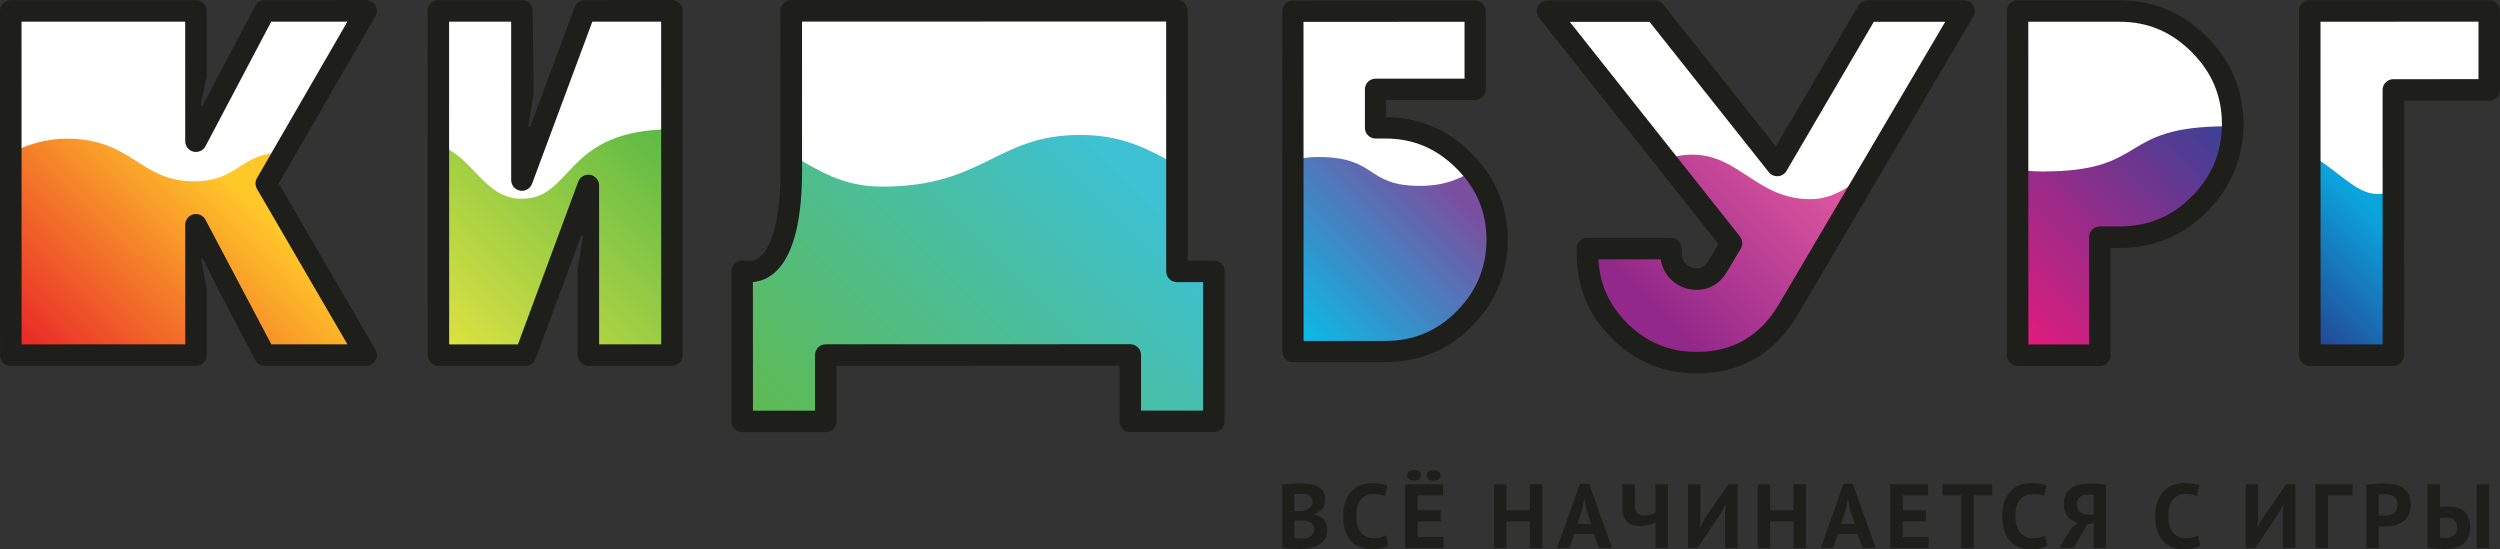 <?xml version="1.0" encoding="UTF-8"?>
<svg id="_Слой_2" data-name="Слой 2" xmlns="http://www.w3.org/2000/svg" xmlns:xlink="http://www.w3.org/1999/xlink" viewBox="0 0 1622.22 356.46">
  <rect x="0" y="0" width="1622.22" height="356.46" fill="#333333" stroke="none"/>
  <defs>
    <style>
      .cls-1 {
        clip-path: url(#clippath-6);
      }

      .cls-2 {
        clip-path: url(#clippath-7);
      }

      .cls-3 {
        clip-path: url(#clippath-4);
      }

      .cls-4 {
        fill: url(#_Безымянный_градиент_4);
      }

      .cls-5 {
        fill: url(#_Безымянный_градиент_5);
      }

      .cls-6 {
        clip-path: url(#clippath-9);
      }

      .cls-7 {
        clip-path: url(#clippath-10);
      }

      .cls-8 {
        fill: #1e1e1b;
      }

      .cls-8, .cls-9 {
        fill-rule: evenodd;
      }

      .cls-10 {
        fill: url(#_Безымянный_градиент_7);
      }

      .cls-9 {
        fill: #fff;
      }

      .cls-11 {
        fill: none;
      }

      .cls-12 {
        clip-path: url(#clippath-1);
      }

      .cls-13 {
        clip-path: url(#clippath-5);
      }

      .cls-14 {
        clip-path: url(#clippath-8);
      }

      .cls-15 {
        clip-path: url(#clippath-3);
      }

      .cls-16 {
        fill: url(#_Безымянный_градиент_2);
      }

      .cls-17 {
        clip-path: url(#clippath-2);
      }

      .cls-18 {
        fill: url(#_Безымянный_градиент_8);
      }

      .cls-19 {
        fill: url(#_Безымянный_градиент_3);
      }

      .cls-20 {
        clip-path: url(#clippath);
      }

      .cls-21 {
        fill: url(#_Безымянный_градиент_6);
      }
    </style>
    <clipPath id="clippath">
      <rect class="cls-11" width="1622.22" height="356.46"/>
    </clipPath>
    <clipPath id="clippath-1">
      <rect class="cls-11" width="1622.22" height="356.46"/>
    </clipPath>
    <clipPath id="clippath-2">
      <path class="cls-11" d="M1325.59,111.28c-6.45,0-11.78-.53-16.41-1.39v113.8c0,3.81,3.09,6.91,6.91,6.91h39.55c3.82,0,6.91-3.1,6.91-6.91v-69.66h12.84c20.09,0,37.33-7.02,51.69-21.38,14.02-14.03,21.34-31.11,21.66-50.63,0,0-.02,0-.04-.02-1.23-.02-2.46-.03-3.66-.03-71.86,0-49.7,29.3-119.44,29.3"/>
    </clipPath>
    <linearGradient id="_Безымянный_градиент_8" data-name="Безымянный градиент 8" x1="1036.23" y1="-1750.32" x2="1037.23" y2="-1750.32" gradientTransform="translate(-203271.6 -345361.3) scale(197.4 -197.4)" gradientUnits="userSpaceOnUse">
      <stop offset="0" stop-color="#e61a7c"/>
      <stop offset="1" stop-color="#394297"/>
    </linearGradient>
    <clipPath id="clippath-3">
      <path class="cls-11" d="M1080.66,103.73l42.89,54.14-8.94,14.98c-3.2,5.44-7.67,8.3-13.72,8.3-11.6,0-15.12-8.35-16.18-14.21-.57-3.2-3.26-5.57-6.5-5.57h-42.15c-3.31,0-6.01,2.69-6.01,6.01v1.48c0,12.18,7.03,32.07,20.74,45.79,13.72,13.72,30.63,20.74,50.1,20.74,26.16,0,45.95-11.48,59.67-34.78l52.47-89.06c-11.98,8.66-22.92,17.7-38.24,17.7-34.76,0-46.16-28.9-76.69-28.9-7.13,0-12.7,1.37-17.44,3.37"/>
    </clipPath>
    <linearGradient id="_Безымянный_градиент_2" data-name="Безымянный градиент 2" x1="1033.26" y1="-1751.26" x2="1034.26" y2="-1751.26" gradientTransform="translate(-160598.55 -273830.43) scale(156.46 -156.46)" gradientUnits="userSpaceOnUse">
      <stop offset="0" stop-color="#92288a"/>
      <stop offset="1" stop-color="#e75ba0"/>
    </linearGradient>
    <clipPath id="clippath-4">
      <path class="cls-11" d="M1498.79,224.69c0,3.58,2.91,6.5,6.5,6.5h41.26c3.58,0,6.5-2.92,6.5-6.5v-100.49c-3.05,1.03-6.45,1.66-10.36,1.66-13.82,0-24.46-14.37-43.9-25.82v124.66Z"/>
    </clipPath>
    <linearGradient id="_Безымянный_градиент_3" data-name="Безымянный градиент 3" x1="1023.96" y1="-1754.38" x2="1024.96" y2="-1754.38" gradientTransform="translate(-95456.41 -165892.74) scale(94.65 -94.65)" gradientUnits="userSpaceOnUse">
      <stop offset="0" stop-color="#263e8f"/>
      <stop offset="1" stop-color="#0ba5de"/>
    </linearGradient>
    <clipPath id="clippath-5">
      <path class="cls-11" d="M838.95,104.26v117.27c0,3.56,2.88,6.44,6.43,6.44h53.5c19.89,0,36.9-6.94,51.11-21.12,14.19-14.21,21.44-31.56,21.44-51.43,0-16.93-5.29-31.79-15.64-44.6-8.6,5.25-18.6,9.8-34.38,9.8-35.82,0-27.1-18.74-66.23-18.74-6.98,0-12.04.97-16.23,2.39"/>
    </clipPath>
    <linearGradient id="_Безымянный_градиент_4" data-name="Безымянный градиент 4" x1="1032.11" y1="-1751.65" x2="1033.11" y2="-1751.65" gradientTransform="translate(-148612.75 -253443.59) scale(144.78 -144.78)" gradientUnits="userSpaceOnUse">
      <stop offset="0" stop-color="#00c0ea"/>
      <stop offset="0" stop-color="#00c0ea"/>
      <stop offset=".04" stop-color="#0abbe6"/>
      <stop offset="1" stop-color="#7a4f9f"/>
    </linearGradient>
    <clipPath id="clippath-6">
      <rect class="cls-11" width="1622.22" height="356.46"/>
    </clipPath>
    <clipPath id="clippath-7">
      <path class="cls-11" d="M338.48,128.98c-24.79,0-31.9-28.55-54.01-34.6v129.4c0,3.62,2.92,6.55,6.54,6.55h45.38c2.73,0,5.19-1.7,6.13-4.27l39.26-105.81v103.53c0,3.62,2.93,6.55,6.55,6.55h41.16c3.61,0,6.53-2.93,6.53-6.55V83.91c-70.43,0-63.71,45.07-97.53,45.07"/>
    </clipPath>
    <linearGradient id="_Безымянный_градиент_5" data-name="Безымянный градиент 5" x1="1036.65" y1="-1750.13" x2="1037.65" y2="-1750.13" gradientTransform="translate(-212606.9 -359216.73) scale(205.34 -205.34)" gradientUnits="userSpaceOnUse">
      <stop offset="0" stop-color="#dde241"/>
      <stop offset="1" stop-color="#58b847"/>
    </linearGradient>
    <clipPath id="clippath-8">
      <path class="cls-11" d="M184.29,99.09h0s0,0,0,0M7,99.16v125.08c0,3.36,2.73,6.08,6.09,6.08h107.99c3.36,0,6.08-2.72,6.08-6.08v-78.47l42.97,81.31c1.03,1.97,3.05,3.21,5.27,3.25h51.59c4.69,0,7.62-5.09,5.25-9.15l-59.44-102.21,11.49-19.88c-29.26-.21-28.65,18.57-58.61,18.57-34.89,0-39.87-27.69-82.39-27.69-13.54,0-25.96,4.06-36.28,9.2"/>
    </clipPath>
    <linearGradient id="_Безымянный_градиент_6" data-name="Безымянный градиент 6" x1="1034.98" y1="-1750.6" x2="1035.98" y2="-1750.6" gradientTransform="translate(-184659.93 -312169.43) scale(178.41 -178.41)" gradientUnits="userSpaceOnUse">
      <stop offset="0" stop-color="#e82129"/>
      <stop offset="1" stop-color="#ffc829"/>
    </linearGradient>
    <clipPath id="clippath-9">
      <path class="cls-11" d="M572.55,121.09c-26.29,0-41.02-10.58-59.08-20.49v10.08c0,45.63-11.49,65.42-27.12,65.42h-4.8v91.3c0,3.32,2.7,6.01,6.02,6.01h42.21c3.33,0,6.02-2.69,6.02-6.01v-37.06h197.6v37.06c0,3.32,2.69,6.01,6.01,6.01h42.21c3.31,0,6-2.69,6-6.01v-85.28c0-3.32-2.7-6.02-6-6.02h-17.92v-69.15c-16.41-8.57-33.16-19.39-62.74-19.39-54.55,0-62.3,33.53-128.41,33.53"/>
    </clipPath>
    <linearGradient id="_Безымянный_градиент_7" data-name="Безымянный градиент 7" x1="1039.68" y1="-1749.13" x2="1040.68" y2="-1749.13" gradientTransform="translate(-295570.74 -497862.61) scale(284.74 -284.74)" gradientUnits="userSpaceOnUse">
      <stop offset="0" stop-color="#5eba51"/>
      <stop offset="0" stop-color="#5eba51"/>
      <stop offset="1" stop-color="#3dc1d3"/>
    </linearGradient>
    <clipPath id="clippath-10">
      <rect class="cls-11" width="1622.22" height="356.46"/>
    </clipPath>
  </defs>
  <g id="_Слой_1-2" data-name="Слой 1">
    <g id="_Иллюстрация_48" data-name="Иллюстрация 48">
      <g class="cls-20">
        <g class="cls-12">
          <path class="cls-9" d="M1262.22,8.2h-46.31c-2.12.01-4.07,1.14-5.13,2.96l-56.66,96.75c-.19.29-.48.48-.83.51h0c-.38,0-.68-.14-.87-.39l-77.38-97.53c-1.12-1.42-2.85-2.25-4.65-2.25h-51.74c-2.29,0-4.36,1.31-5.35,3.37-1,2.06-.73,4.49.69,6.28l110.4,139.26c.26.34.29.81.07,1.18l-8.93,15c-3.45,5.85-8.35,8.79-14.61,8.79-8.91,0-16.06-6.05-17.41-14.74-.46-2.89-2.94-5.03-5.88-5.03h-40.47c-1.63.01-3.19.68-4.31,1.87-1.13,1.18-1.72,2.77-1.63,4.4.94,17.46,7.77,32.68,20.34,45.25,13.57,13.55,30.17,20.41,49.35,20.41,25.99,0,45.21-11.21,58.79-34.28l107.67-182.85c1.07-1.84,1.09-4.13.03-5.97-1.06-1.85-3.03-2.99-5.17-2.99"/>
          <path class="cls-9" d="M1375.37,8.18h-.01l-59.22.02c-1.58,0-3.08.62-4.2,1.74-1.12,1.12-1.74,2.62-1.74,4.21l.04,209.39c0,3.28,2.66,5.94,5.95,5.94h39.41c1.58,0,3.1-.63,4.2-1.75,1.12-1.12,1.75-2.63,1.75-4.21l-.02-69.59c0-.58.47-1.04,1.04-1.04h12.82c20.11,0,36.77-6.9,50.95-21.08,14.2-14.2,21.39-31.46,21.37-51.28,0-19.9-7-36.57-21.39-50.95-14.4-14.39-31.05-21.39-50.94-21.39"/>
          <path class="cls-9" d="M1614.18,14.07c0-3.28-2.67-5.94-5.95-5.94l-102.49.03c-3.3,0-5.95,2.66-5.95,5.94l.05,209.38c0,1.58.62,3.09,1.73,4.21,1.12,1.12,2.63,1.74,4.2,1.74h40.29c3.28-.01,5.94-2.67,5.94-5.95l-.02-165.11c0-.57.46-1.04,1.03-1.04h55.24c1.57,0,3.09-.64,4.21-1.75,1.12-1.13,1.74-2.63,1.74-4.21V14.07Z"/>
          <path class="cls-9" d="M898.91,83.94h-6.33c-.52,0-.95-.43-.95-.96v-25.03c0-.34.14-.55.27-.68.13-.13.34-.28.68-.28l57.76-.02c1.59,0,3.09-.62,4.21-1.73,1.12-1.12,1.75-2.63,1.75-4.21V14.16c0-3.28-2.68-5.94-5.96-5.94l-104.49.02c-1.58,0-3.09.63-4.2,1.75-1.11,1.11-1.74,2.62-1.74,4.19l.04,207.03c0,3.28,2.67,5.94,5.95,5.94h53.03c19.91,0,36.4-6.84,50.43-20.88,14.05-14.04,21.16-31.12,21.16-50.75s-6.93-36.18-21.18-50.43c-14.25-14.24-30.74-21.16-50.41-21.16"/>
          <path class="cls-9" d="M171.89,119.58c-.18-.32-.19-.72,0-1.04l58.7-101.53c1.06-1.84,1.06-4.1,0-5.94-1.06-1.84-3.03-2.98-5.15-2.98l-49.42.02c-2.2,0-4.23,1.22-5.25,3.17l-42.69,80.84c-.21.41-.61.55-.92.55-.09,0-.17-.01-.24-.03-.47-.11-.79-.53-.79-1.01l-.02-77.57c0-3.29-2.66-5.95-5.94-5.95l-106.2.03c-1.57,0-3.09.62-4.21,1.74-1.12,1.11-1.74,2.62-1.74,4.2l.05,209.38c0,1.58.63,3.09,1.74,4.21,1.11,1.12,2.63,1.73,4.2,1.73l106.21-.02c3.28,0,5.94-2.66,5.94-5.94l-.02-77.57c0-.48.32-.89.79-1.01.07-.02.16-.03.24-.03.3,0,.7.14.92.56l42.72,80.82c1.03,1.95,3.05,3.17,5.26,3.17h49.38c2.13-.02,4.09-1.15,5.16-2.99,1.05-1.84,1.05-4.11-.02-5.95l-58.7-100.85Z"/>
          <path class="cls-9" d="M784.87,178.86c-1.12-1.11-2.62-1.74-4.19-1.74h-16.95c-.57,0-1.05-.46-1.05-1.03l-.03-162.13c0-3.28-2.67-5.94-5.95-5.94l-236.28.05c-1.58,0-3.1.62-4.2,1.74-1.12,1.12-1.74,2.62-1.74,4.2l.02,96.71c0,41.33-9.38,64.9-26.46,66.38-3.07.27-5.44,2.84-5.44,5.92l.03,83.46c0,1.57.62,3.09,1.73,4.19,1.12,1.12,2.63,1.74,4.21,1.74h40.29c3.28-.01,5.93-2.67,5.93-5.95v-36.09c-.01-.36.16-.59.3-.73.14-.14.37-.31.74-.31l197.59-.03c.57,0,1.03.46,1.03,1.03v36.1c.01,3.28,2.66,5.94,5.96,5.94l40.28-.02c1.57,0,3.09-.62,4.19-1.74,1.12-1.12,1.74-2.62,1.74-4.19l-.02-83.36c0-1.58-.62-3.09-1.74-4.21"/>
          <path class="cls-9" d="M429.02,8.09h-44.66c-2.47,0-4.7,1.55-5.56,3.88l-39.13,105.23c-.17.47-.6.67-.96.67-.69-.11-1.04-.54-1.04-1.04l-.02-102.78c0-1.58-.63-3.08-1.75-4.21-1.11-1.1-2.62-1.73-4.19-1.73h-40.28c-3.28.02-5.95,2.67-5.95,5.96l.05,209.38c0,3.28,2.66,5.94,5.94,5.94h44.64c2.48,0,4.71-1.55,5.57-3.89l39.14-105.53c.18-.46.61-.67.97-.67.67.1,1.03.53,1.03,1.03l.02,103.1c0,1.57.64,3.09,1.75,4.21,1.12,1.1,2.63,1.74,4.21,1.74h40.29c3.28,0,5.94-2.66,5.94-5.95l-.04-209.39c0-3.28-2.66-5.94-5.94-5.94"/>
        </g>
        <g class="cls-17">
          <rect class="cls-18" x="1277.07" y="54.4" width="203.75" height="203.79" transform="translate(290.65 1017.41) rotate(-44.82)"/>
        </g>
        <g class="cls-15">
          <rect class="cls-16" x="1009.13" y="55.43" width="224.83" height="224.9" transform="translate(210.46 843.13) rotate(-45.06)"/>
        </g>
        <g class="cls-3">
          <rect class="cls-19" x="1460.36" y="100.06" width="131.11" height="131.11" transform="translate(329.82 1127.49) rotate(-45)"/>
        </g>
        <g class="cls-13">
          <rect class="cls-4" x="813.77" y="73.5" width="182.84" height="182.84" transform="translate(148.51 688.37) rotate(-45)"/>
        </g>
        <g class="cls-1">
          <path class="cls-8" d="M1037.15,168.3c.85,15.97,7.1,29.87,18.61,41.37,12.41,12.41,27.59,18.69,45.16,18.68,23.68,0,41.23-10.26,53.65-31.36l107.66-182.85h-46.33s-56.66,96.76-56.66,96.76c-1.16,1.98-3.23,3.27-5.54,3.43-2.29.16-4.52-.82-5.96-2.63l-77.37-97.53-51.75.02,110.39,139.26c1.81,2.27,2.02,5.42.54,7.91l-8.94,15c-4.49,7.64-11.32,11.7-19.71,11.71-11.93,0-21.51-8.43-23.29-19.78h-40.47ZM1100.92,242.32c-21.4,0-39.91-7.66-55.03-22.77-15.13-15.12-22.8-33.64-22.8-55.03v-3.19c0-3.85,3.13-6.98,6.98-6.98h54.25c3.85,0,6.98,3.11,6.98,6.96v3.2c0,5.39,4.22,9.61,9.6,9.6,3.45,0,5.68-1.4,7.71-4.86l6.48-10.89L998.72,11.56c-1.66-2.1-1.98-4.97-.81-7.38,1.16-2.41,3.6-3.94,6.28-3.94h69.55c2.13-.01,4.14.96,5.47,2.63l73.13,92.18,53.54-91.4c1.25-2.13,3.54-3.45,6.03-3.45h62.53c2.5,0,4.82,1.33,6.06,3.51,1.24,2.18,1.22,4.84-.04,7l-113.86,193.39c-14.95,25.36-37.03,38.21-65.68,38.23"/>
          <path class="cls-8" d="M1316.18,223.52h39.41s-.01-69.6-.01-69.6c0-3.86,3.12-6.99,6.98-6.99h12.82c18.45,0,33.74-6.33,46.75-19.35,13.04-13.04,19.65-28.88,19.64-47.07,0-18.24-6.44-33.53-19.66-46.76-13.23-13.22-28.52-19.64-46.76-19.63h-59.22s.05,209.4.05,209.4ZM1362.57,237.48h-53.37c-3.86,0-6.98-3.12-6.98-6.97l-.05-223.35c0-3.85,3.13-6.98,6.98-6.98l66.21-.02c21.82,0,40.87,7.98,56.62,23.73,15.76,15.75,23.76,34.8,23.76,56.62,0,22.03-7.98,41.19-23.73,56.94-15.55,15.55-34.59,23.43-56.62,23.44h-5.85v69.61c.01,3.85-3.11,6.98-6.96,6.98"/>
          <path class="cls-8" d="M1505.79,223.48h40.29l-.04-165.12c0-3.86,3.13-6.98,6.97-6.98l55.25-.02V14.07s-102.51.02-102.51.02l.05,209.38ZM1553.06,237.43l-54.25.02c-3.85,0-6.98-3.13-6.98-6.99l-.05-223.34c0-3.86,3.13-6.99,6.98-6.99l116.47-.02c3.85,0,6.98,3.12,6.98,6.98l.02,51.26c0,3.85-3.13,6.98-6.98,6.98h-55.25s.04,165.13.04,165.13c0,3.85-3.13,6.98-6.98,6.98"/>
          <path class="cls-8" d="M845.88,221.21h53.03c18.24-.02,33.36-6.27,46.23-19.13,12.88-12.9,19.42-28.55,19.41-46.54,0-18.04-6.36-33.16-19.44-46.23-13.07-13.07-28.19-19.43-46.23-19.42h-6.32c-3.81,0-6.89-3.09-6.89-6.9v-25.03c-.01-3.81,3.08-6.9,6.89-6.9l57.76-.02V14.16s-104.5.02-104.5.02l.05,207.03ZM898.91,235h-59.93c-3.81,0-6.91-3.08-6.91-6.88l-.04-220.83c0-3.82,3.09-6.92,6.9-6.92l118.3-.02c3.81,0,6.9,3.09,6.9,6.9v50.68c.01,3.81-3.08,6.9-6.89,6.9h-57.76v11.25c21.32.13,39.95,8.02,55.4,23.46,15.57,15.57,23.48,34.39,23.48,55.98,0,21.78-7.89,40.73-23.45,56.3-15.37,15.37-34.2,23.16-55.99,23.17"/>
        </g>
        <g class="cls-2">
          <rect class="cls-5" x="254.9" y="51.77" width="210.69" height="210.69" transform="translate(-5.48 301.03) rotate(-45.04)"/>
        </g>
        <g class="cls-14">
          <rect class="cls-21" x="-9.07" y="29.83" width="259.76" height="260.62" transform="translate(-78.05 133.71) rotate(-45.4)"/>
        </g>
        <g class="cls-6">
          <rect class="cls-10" x="460.65" y="6.58" width="347.88" height="347.79" transform="translate(58.08 501.27) rotate(-44.97)"/>
        </g>
        <g class="cls-7">
          <path class="cls-8" d="M176.05,223.42h49.39l-58.69-100.86c-1.25-2.16-1.27-4.84,0-7.01L225.43,14.04h-49.42s-42.67,80.84-42.67,80.84c-1.5,2.84-4.74,4.29-7.86,3.53-3.12-.78-5.3-3.58-5.3-6.79l-.02-77.57-106.19.02.04,209.39,106.19-.02-.02-77.58c0-3.21,2.19-6.01,5.3-6.78,3.11-.77,6.35.68,7.85,3.51l42.72,80.82ZM237.58,237.38h-65.73c-2.59,0-4.96-1.42-6.16-3.7l-24.67-46.89-9.39-19.15-1.22.46,3.74,19.27v43.06c.01,3.86-3.11,6.98-6.96,6.98l-120.16.02c-3.85,0-6.98-3.11-6.98-6.98L0,7.1C0,3.25,3.12.12,6.98.12l120.15-.03c3.86,0,6.98,3.13,6.98,6.98v42.71l-3.97,18.52,1.16.51,5.59-10.59L165.64,3.8c1.2-2.28,3.58-3.72,6.17-3.72l65.73-.02c2.49,0,4.79,1.33,6.05,3.49,1.24,2.17,1.24,4.83,0,6.99l-62.73,108.5,62.76,107.84c1.27,2.16,1.27,4.83.03,6.99-1.24,2.17-3.55,3.5-6.05,3.5"/>
          <path class="cls-8" d="M740.41,266.44h40.28s-.02-83.36-.02-83.36h-16.95c-3.86,0-6.98-3.13-6.98-6.98l-.04-162.13-236.27.05.02,96.72c0,59.48-19.05,71.18-31.89,72.3l.02,83.45h40.28s0-36.11,0-36.11c0-3.85,3.13-6.98,6.98-6.98l197.58-.04c3.86,0,6.98,3.13,6.98,6.97v36.1ZM787.66,280.38h-54.23c-3.86.01-6.98-3.11-6.98-6.96v-36.1s-183.64.04-183.64.04v36.09c.01,3.85-3.11,6.98-6.98,6.98h-54.23c-3.85.01-6.98-3.12-6.98-6.97l-.02-97.32c0-3.85,3.13-6.98,6.97-6.98h4.78c12.43,0,20.15-22.39,20.14-58.43l-.02-103.7c0-3.86,3.13-6.98,6.98-6.98L763.68,0c3.86,0,6.98,3.13,6.98,6.98l.04,162.12h16.94c3.85,0,6.98,3.13,6.99,6.98l.02,97.31c0,3.86-3.13,6.98-6.99,6.98"/>
          <path class="cls-8" d="M388.78,223.43h40.27l-.04-209.39h-44.64s-39.14,105.23-39.14,105.23c-1.18,3.16-4.45,5.04-7.78,4.44-3.32-.6-5.75-3.49-5.75-6.86l-.02-102.78h-40.28s.04,209.39.04,209.39h44.64s39.13-105.54,39.13-105.54c1.19-3.17,4.45-5.03,7.78-4.44,3.33.59,5.75,3.48,5.75,6.87l.03,103.09ZM436.05,237.38h-54.26c-3.84.01-6.97-3.11-6.97-6.96l-.02-55.86,3.6-21.38-1.23-.35-29.67,80.02c-1.01,2.73-3.62,4.55-6.55,4.55h-56.47c-3.85.02-6.98-3.11-6.98-6.97l-.05-223.35c0-3.85,3.12-6.98,6.97-6.98h54.25c3.85,0,6.98,3.11,6.98,6.97l.67,53.79-3.6,21.39,1.26.34,7.38-20.03,21.6-57.95c1.01-2.73,3.61-4.54,6.53-4.54l56.48-.02c3.85,0,6.98,3.13,6.98,6.99l.05,223.35c0,3.85-3.13,6.98-6.98,6.98"/>
          <path class="cls-8" d="M845.1,349.43c.98,0,1.95-.12,2.88-.36.92-.24,1.74-.59,2.45-1.08.71-.48,1.29-1.11,1.72-1.84.43-.74.64-1.62.64-2.63,0-1.29-.25-2.3-.76-3.05-.51-.73-1.19-1.31-2.02-1.72-.82-.41-1.75-.67-2.77-.79-1.04-.11-2.05-.17-3.07-.17h-4.32v11.29c.2.08.5.14.94.17.44.04.9.07,1.39.09.49.02,1,.04,1.54.06.53.02,1,.03,1.39.03M842.46,331.65c.55,0,1.18-.03,1.91-.06.73-.04,1.34-.11,1.8-.18,1.51-.47,2.79-1.16,3.88-2.1,1.08-.94,1.62-2.17,1.62-3.69,0-1.01-.19-1.85-.59-2.52-.39-.66-.92-1.18-1.56-1.57-.66-.39-1.4-.66-2.22-.82-.82-.16-1.7-.23-2.61-.23-1.01,0-1.96.02-2.83.06-.86.04-1.54.1-2.01.18v10.94h2.61ZM859.89,323.9c0,1.02-.14,2.05-.39,3.08-.25,1.01-.67,1.96-1.27,2.8-.59.84-1.35,1.6-2.3,2.25-.94.65-2.09,1.12-3.43,1.45v.35c1.17.2,2.3.53,3.36,1,1.08.48,1.99,1.12,2.78,1.95.79.82,1.41,1.84,1.86,3.01.46,1.18.68,2.58.68,4.19,0,2.13-.46,3.97-1.37,5.53-.9,1.55-2.11,2.83-3.63,3.81-1.52.98-3.25,1.72-5.17,2.18-1.93.48-3.93.72-5.97.72h-2.57c-1.05,0-2.16-.02-3.36-.09-1.2-.06-2.43-.15-3.67-.26-1.24-.12-2.37-.29-3.4-.54v-40.78c.74-.12,1.61-.23,2.57-.36.97-.12,2.01-.21,3.11-.29,1.1-.09,2.23-.15,3.4-.19,1.16-.03,2.32-.05,3.46-.05,1.93,0,3.81.14,5.65.44,1.83.3,3.47.82,4.9,1.57,1.44.75,2.6,1.8,3.46,3.13.87,1.35,1.31,3.05,1.31,5.09"/>
          <path class="cls-8" d="M900.9,353.95c-1.27.89-2.86,1.54-4.82,1.93-1.95.39-3.95.58-5.99.58-2.49,0-4.84-.38-7.07-1.15-2.22-.76-4.18-2.01-5.89-3.72-1.68-1.72-3.04-3.94-4.04-6.68-1.01-2.74-1.5-6.07-1.5-9.97s.55-7.46,1.67-10.19c1.12-2.73,2.58-4.94,4.38-6.62,1.8-1.68,3.79-2.88,6.01-3.61,2.19-.73,4.39-1.09,6.6-1.09,2.37,0,4.38.16,6,.47,1.64.32,2.98.69,4.05,1.13l-1.59,6.85c-.91-.44-1.98-.75-3.23-.95-1.25-.19-2.75-.3-4.52-.3-3.28,0-5.91,1.17-7.89,3.5-1.99,2.34-2.99,5.95-2.99,10.84,0,2.13.24,4.08.71,5.83.47,1.76,1.19,3.27,2.16,4.51.97,1.24,2.17,2.21,3.61,2.91,1.43.68,3.1,1.03,4.98,1.03s3.28-.17,4.49-.53c1.23-.36,2.29-.8,3.19-1.36l1.66,6.58Z"/>
          <path class="cls-8" d="M925.78,308.47c0-1.02.35-1.85,1.06-2.47.71-.64,1.83-.95,3.38-.95s2.72.3,3.42.95c.7.62,1.06,1.45,1.06,2.47s-.36,1.85-1.06,2.46c-.71.61-1.85.91-3.42.91s-2.67-.3-3.38-.91c-.71-.61-1.06-1.43-1.06-2.46M913.13,308.47c0-1.02.35-1.85,1.06-2.47.7-.64,1.85-.95,3.43-.95s2.66.3,3.36.95c.72.62,1.07,1.45,1.07,2.47s-.35,1.85-1.07,2.46c-.7.61-1.83.91-3.36.91s-2.73-.3-3.43-.91c-.71-.61-1.06-1.43-1.06-2.46M911.83,314.27h24.54v7.21h-16.44v9.64h14.96v7.21h-14.96v10.11h16.73v7.21h-24.83v-41.37Z"/>
          <polygon class="cls-8" points="992.68 338.32 977.56 338.32 977.56 355.64 969.46 355.64 969.46 314.27 977.56 314.27 977.56 331.11 992.68 331.11 992.68 314.27 1000.78 314.27 1000.78 355.64 992.68 355.64 992.68 338.32"/>
          <path class="cls-8" d="M1023.59,339.97h8.87l-3.08-9.22-1.23-6.49h-.3l-1.24,6.55-3.03,9.16ZM1034.23,346.48h-12.7l-3.13,9.16h-8.1l14.89-41.67h5.97l14.89,41.67h-8.51l-3.31-9.16Z"/>
          <path class="cls-8" d="M1060.83,314.27v13.2c0,2.38.47,4.15,1.38,5.32.93,1.17,2.45,1.75,4.59,1.75,1.49,0,2.9-.16,4.23-.5,1.31-.34,2.37-.84,3.16-1.52v-18.25h8.09v41.37h-8.09v-16.67c-1.03.59-2.4,1.14-4.11,1.63-1.71.49-3.75.73-6.12.73-1.65,0-3.16-.2-4.51-.62-1.36-.41-2.54-1.09-3.55-2.01-1.01-.93-1.79-2.11-2.34-3.55-.56-1.43-.83-3.18-.83-5.22v-15.67h8.1Z"/>
          <polygon class="cls-8" points="1119.4 332.71 1119.88 327.33 1119.58 327.33 1116.8 332.88 1101.38 355.64 1095.29 355.64 1095.29 314.27 1103.38 314.27 1103.38 336.79 1102.79 342.34 1103.15 342.34 1106.03 336.61 1121.47 314.27 1127.5 314.27 1127.5 355.64 1119.4 355.64 1119.4 332.71"/>
          <polygon class="cls-8" points="1163.78 338.32 1148.65 338.32 1148.65 355.64 1140.56 355.64 1140.56 314.27 1148.65 314.27 1148.65 331.11 1163.78 331.11 1163.78 314.27 1171.89 314.27 1171.89 355.64 1163.78 355.64 1163.78 338.32"/>
          <path class="cls-8" d="M1194.69,339.97h8.88l-3.08-9.22-1.24-6.49h-.3l-1.24,6.55-3.03,9.16ZM1205.33,346.48h-12.71l-3.14,9.16h-8.09l14.89-41.67h5.97l14.89,41.67h-8.51l-3.31-9.16Z"/>
          <polygon class="cls-8" points="1226.61 314.27 1251.14 314.27 1251.14 321.47 1234.7 321.47 1234.7 331.11 1249.66 331.11 1249.66 338.32 1234.7 338.32 1234.7 348.43 1251.43 348.43 1251.43 355.64 1226.61 355.64 1226.61 314.27"/>
          <polygon class="cls-8" points="1292.74 321.47 1280.69 321.47 1280.69 355.64 1272.59 355.64 1272.59 321.47 1260.47 321.47 1260.47 314.27 1292.74 314.27 1292.74 321.47"/>
          <path class="cls-8" d="M1328.55,353.95c-1.25.89-2.86,1.54-4.82,1.93-1.94.39-3.93.58-5.99.58-2.48,0-4.84-.38-7.06-1.15-2.23-.76-4.18-2.01-5.89-3.72-1.69-1.72-3.04-3.94-4.04-6.68-1.01-2.74-1.5-6.07-1.5-9.97s.54-7.46,1.67-10.19c1.12-2.73,2.58-4.94,4.37-6.62,1.8-1.68,3.8-2.88,6.01-3.61,2.2-.73,4.41-1.09,6.62-1.09,2.36,0,4.36.16,6,.47,1.64.32,2.98.69,4.06,1.13l-1.6,6.85c-.92-.44-1.99-.75-3.23-.95-1.24-.19-2.74-.3-4.51-.3-3.28,0-5.91,1.17-7.9,3.5-1.99,2.34-2.98,5.95-2.98,10.84,0,2.13.24,4.08.71,5.83.47,1.76,1.2,3.27,2.16,4.51.97,1.24,2.17,2.21,3.61,2.91,1.44.68,3.11,1.03,4.99,1.03,1.78,0,3.28-.17,4.49-.53,1.22-.36,2.3-.8,3.19-1.36l1.65,6.58Z"/>
          <path class="cls-8" d="M1355.52,320.89c-1.07,0-2.08.09-3.03.29-.94.21-1.77.54-2.47,1.02-.71.46-1.29,1.11-1.69,1.94-.41.83-.62,1.89-.62,3.19,0,1.22.19,2.27.59,3.11.4.85.95,1.53,1.65,2.07.72.53,1.54.93,2.49,1.16.95.24,1.97.36,3.08.36h3.01v-12.84c-.44-.07-.89-.14-1.34-.2-.45-.07-1.01-.09-1.67-.09M1366.62,355.64h-8.09v-16.37l-4.26,1.12-8.63,15.25h-9.4l8.51-13.77,3.54-2.55c-1.26-.32-2.43-.8-3.54-1.45-1.11-.65-2.07-1.49-2.89-2.52-.83-1.02-1.48-2.23-1.96-3.64-.47-1.39-.71-2.98-.71-4.75,0-2.49.45-4.57,1.29-6.26.88-1.7,2.08-3.07,3.61-4.11,1.54-1.04,3.36-1.8,5.5-2.24,2.12-.46,4.42-.68,6.92-.68.66,0,1.43.02,2.3.06.88.04,1.77.1,2.68.18.93.08,1.84.17,2.72.3.89.11,1.69.27,2.4.46v40.96Z"/>
          <path class="cls-8" d="M1427.79,353.95c-1.27.89-2.86,1.54-4.82,1.93-1.96.39-3.94.58-5.99.58-2.49,0-4.84-.38-7.06-1.15-2.22-.76-4.19-2.01-5.88-3.72-1.7-1.72-3.05-3.94-4.05-6.68-1.01-2.74-1.5-6.07-1.5-9.97s.55-7.46,1.67-10.19c1.12-2.73,2.59-4.94,4.38-6.62,1.8-1.68,3.78-2.88,6.01-3.61,2.2-.73,4.4-1.09,6.6-1.09,2.37,0,4.37.16,6.01.47,1.63.32,2.98.69,4.04,1.13l-1.6,6.85c-.91-.44-1.97-.75-3.22-.95-1.23-.19-2.74-.3-4.52-.3-3.28,0-5.9,1.17-7.89,3.5-2,2.34-2.98,5.95-2.98,10.84,0,2.13.23,4.08.7,5.83.47,1.76,1.19,3.27,2.16,4.51.96,1.24,2.17,2.21,3.59,2.91,1.45.68,3.11,1.03,5,1.03,1.79,0,3.28-.17,4.49-.53,1.23-.36,2.29-.8,3.19-1.36l1.65,6.58Z"/>
          <polygon class="cls-8" points="1481.34 332.71 1481.82 327.33 1481.52 327.33 1478.74 332.88 1463.32 355.64 1457.23 355.64 1457.23 314.27 1465.32 314.27 1465.32 336.79 1464.73 342.34 1465.1 342.34 1467.98 336.61 1483.42 314.27 1489.44 314.27 1489.44 355.64 1481.34 355.64 1481.34 332.71"/>
          <polygon class="cls-8" points="1526.55 321.47 1510.6 321.47 1510.6 355.64 1502.5 355.64 1502.5 314.27 1526.55 314.27 1526.55 321.47"/>
          <path class="cls-8" d="M1547.53,320.65c-.79,0-1.54.03-2.24.09-.71.06-1.29.13-1.72.2v13.42c.16.04.41.08.71.12.31.04.66.07,1.01.09.35.03.7.03,1.03.03h.74c1.06,0,2.12-.1,3.16-.29,1.04-.2,1.98-.57,2.81-1.1.83-.53,1.48-1.27,1.98-2.22.49-.94.74-2.18.74-3.71,0-1.3-.24-2.38-.71-3.23-.47-.84-1.1-1.52-1.86-2.03-.77-.51-1.64-.87-2.63-1.07-.99-.19-1.99-.29-3.02-.29M1535.48,314.68c1.65-.32,3.47-.55,5.47-.74,1.99-.17,3.96-.26,5.94-.26s4.11.17,6.18.51c2.06.33,3.93,1,5.58,2.01,1.67,1.01,3,2.4,4.05,4.2,1.04,1.79,1.57,4.12,1.57,7,0,2.6-.44,4.8-1.36,6.6-.9,1.79-2.1,3.25-3.59,4.4-1.51,1.14-3.21,1.97-5.12,2.49-1.91.51-3.89.76-5.95.76h-.94c-.44,0-.88-.01-1.37-.02-.47-.02-.94-.06-1.39-.09-.45-.04-.77-.09-.98-.12v14.25h-8.09v-40.97Z"/>
          <path class="cls-8" d="M1607.11,314.27h8.09v41.37h-8.09v-41.37ZM1586.78,349.02c2.24,0,4.06-.52,5.46-1.57,1.39-1.03,2.1-2.79,2.1-5.22,0-1.31-.21-2.37-.6-3.2-.39-.82-.92-1.47-1.59-1.94-.67-.48-1.46-.8-2.38-.98-.9-.18-1.88-.27-2.95-.27-.56,0-1.2.05-1.95.15-.74.1-1.29.2-1.59.32v12.35c.43.13.96.21,1.56.27.61.06,1.25.09,1.93.09M1575.19,314.27h8.1v14.84c.43-.08,1.12-.17,2.06-.3.95-.1,1.87-.17,2.78-.17,1.97,0,3.85.19,5.64.59,1.79.39,3.35,1.09,4.7,2.1,1.33,1,2.4,2.36,3.19,4.08.79,1.71,1.18,3.87,1.18,6.47,0,4.81-1.4,8.4-4.19,10.78-2.8,2.39-6.96,3.57-12.47,3.57-.55,0-1.26,0-2.13-.03-.86-.02-1.79-.06-2.81-.14-1-.08-2.03-.18-3.09-.29-1.07-.13-2.05-.3-2.96-.54v-40.95Z"/>
        </g>
      </g>
    </g>
  </g>
</svg>